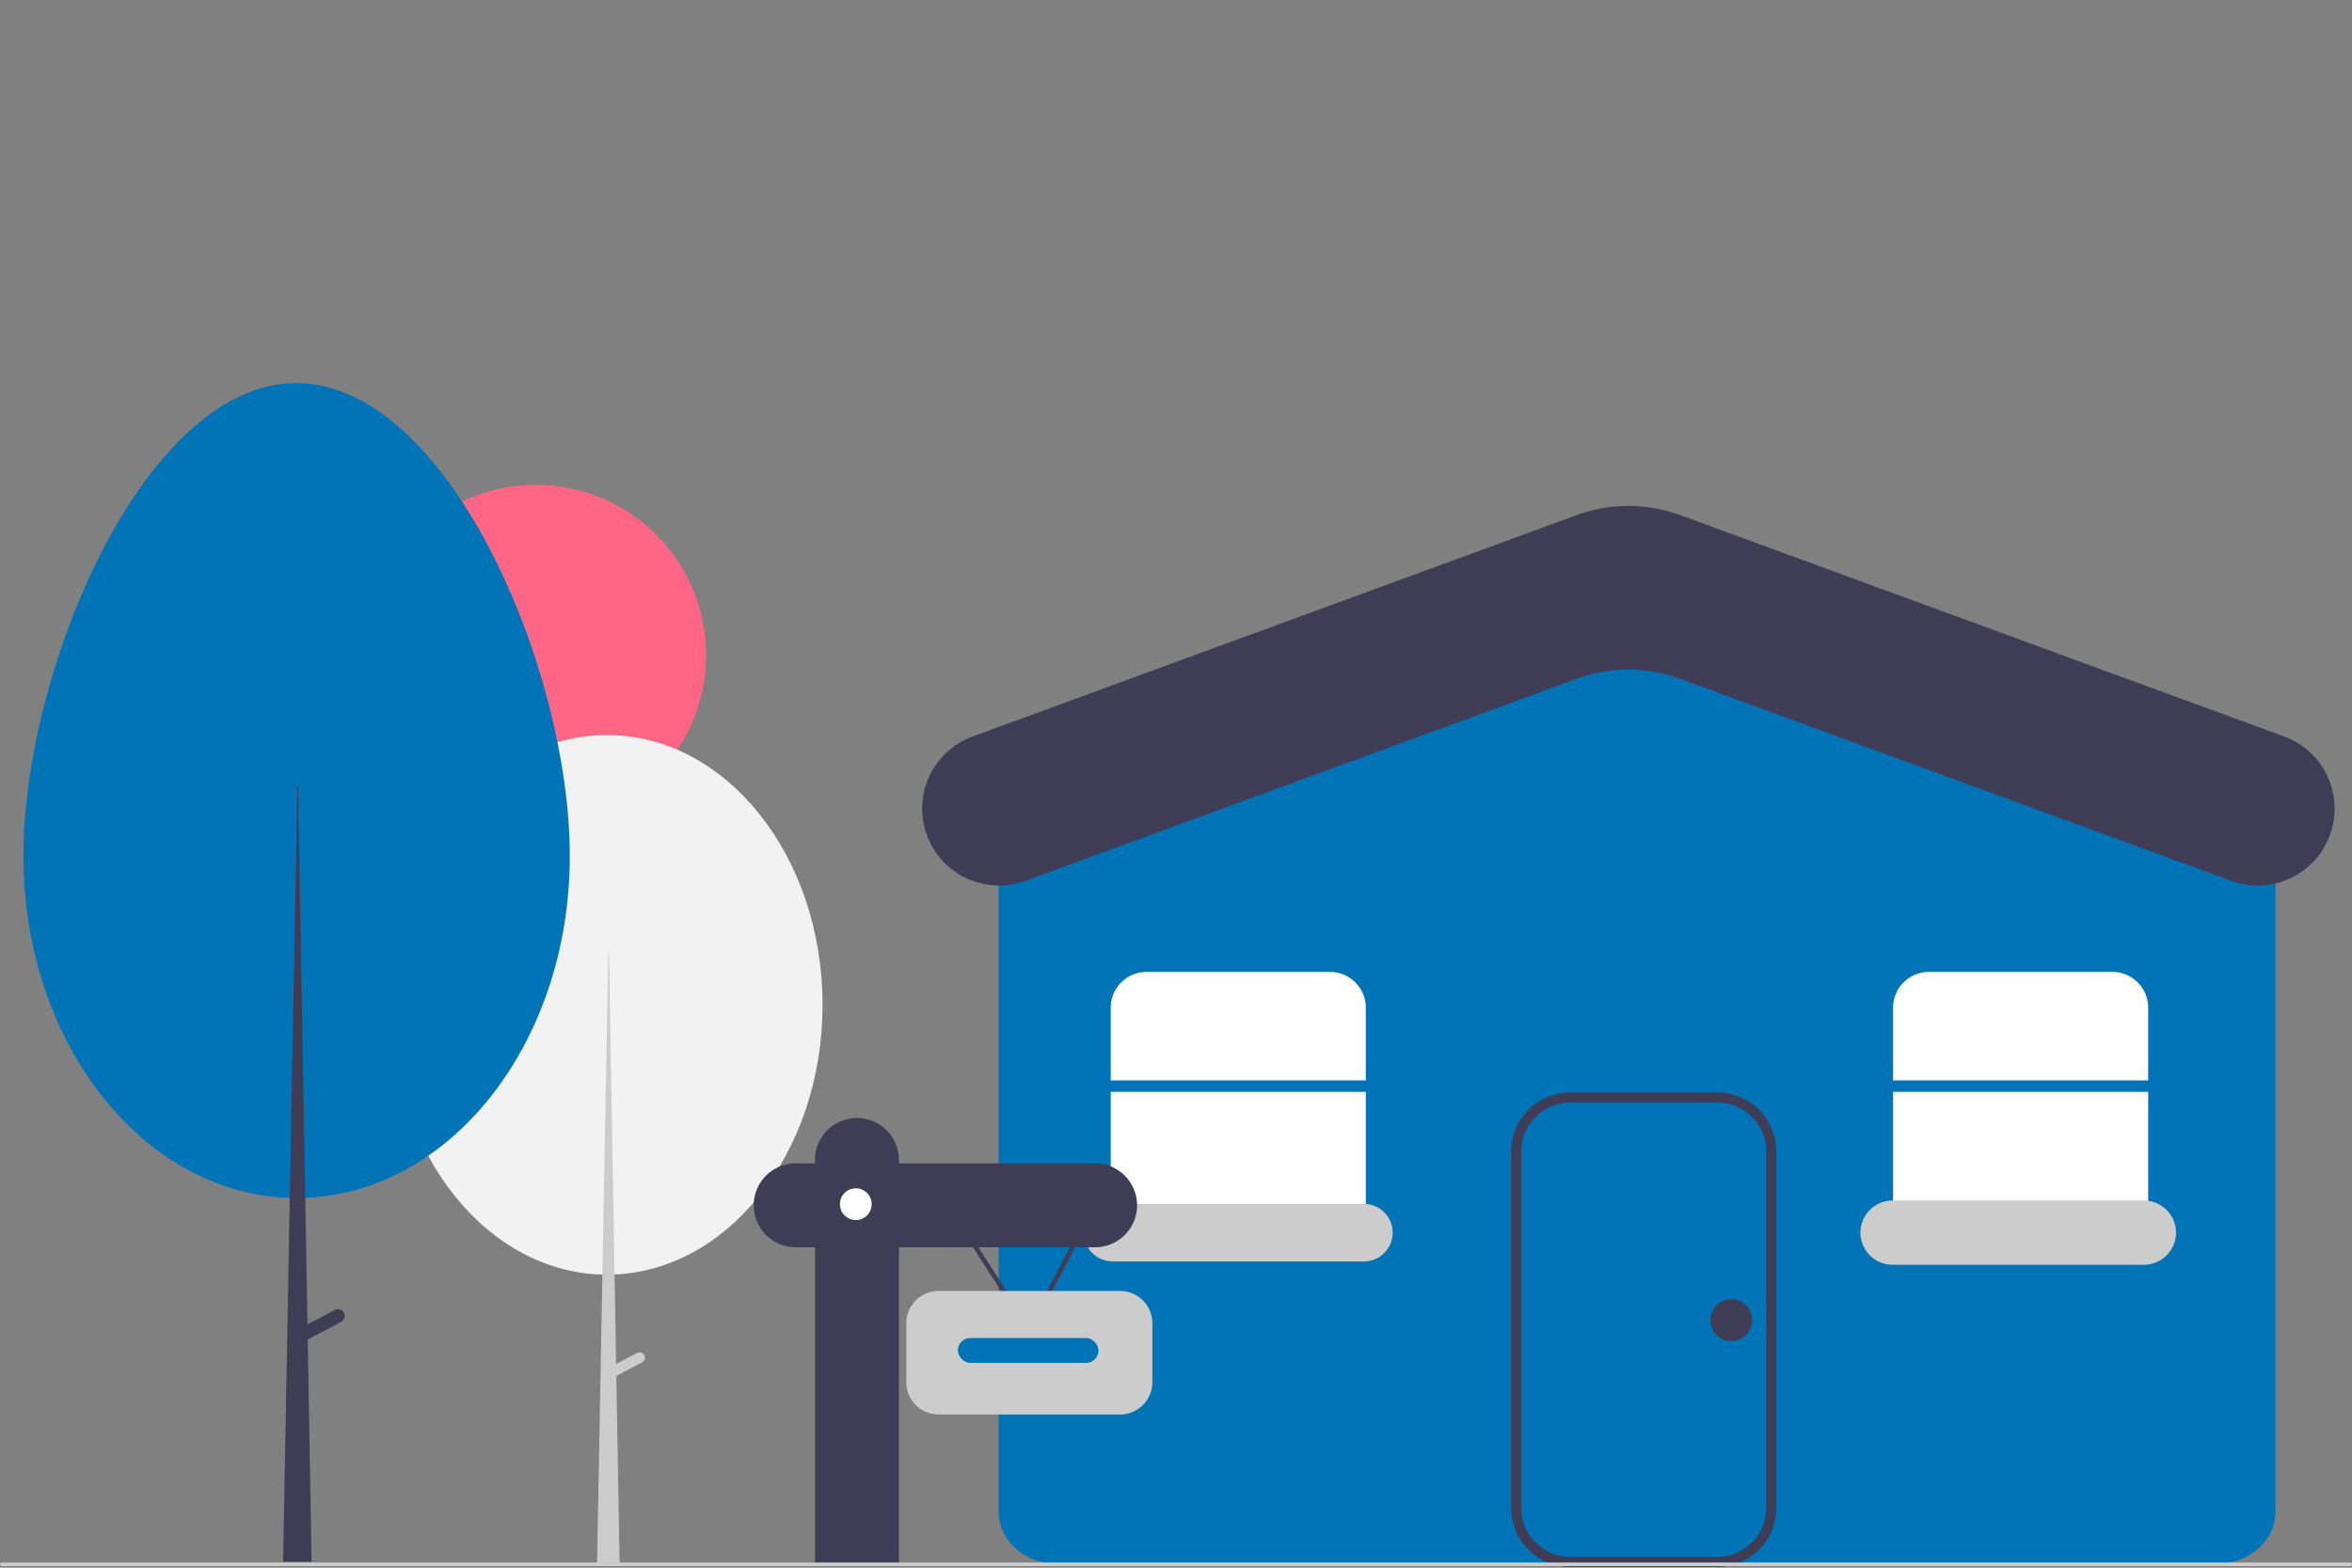 <?xml version="1.0" encoding="UTF-8" standalone="no"?>
<svg
   data-name="Layer 1"
   width="300"
   height="200"
   viewBox="0 0 300 200"
   version="1.1"
   id="svg64"
   sodipodi:docname="house-2.svg"
   inkscape:version="1.1.2 (0a00cf5339, 2022-02-04)"
   xmlns:inkscape="http://www.inkscape.org/namespaces/inkscape"
   xmlns:sodipodi="http://sodipodi.sourceforge.net/DTD/sodipodi-0.dtd"
   xmlns="http://www.w3.org/2000/svg"
   xmlns:svg="http://www.w3.org/2000/svg">
  <rect x="0" y="0" width="300" height="200" fill="#808080" stroke="none"/>
  <defs
     id="defs68" />
  <sodipodi:namedview
     id="namedview66"
     pagecolor="#ffffff"
     bordercolor="#666666"
     borderopacity="1.0"
     inkscape:pageshadow="2"
     inkscape:pageopacity="0.0"
     inkscape:pagecheckerboard="0"
     showgrid="false"
     inkscape:zoom="0.76065788"
     inkscape:cx="91.368277"
     inkscape:cy="80.851066"
     inkscape:window-width="1366"
     inkscape:window-height="704"
     inkscape:window-x="0"
     inkscape:window-y="0"
     inkscape:window-maximized="1"
     inkscape:current-layer="svg64" />
  <path
     d="M 282.9,199.476 H 134.719 c -4.047,0 -7.34,-2.982 -7.34,-6.647 v -89.7 a 3.728,3.728 0 0 1 2.446,-3.406 l 68.997,-27.6 a 26.862,26.862 0 0 1 19.739,-0.01 l 69.231,27.611 a 3.728,3.728 0 0 1 2.45,3.407 v 89.697 c 1e-5,3.665 -3.293,6.647 -7.34,6.647 z"
     fill="#0074b7"
     id="path4"
     style="stroke-width:0.43" />
  <circle
     cx="68.339"
     cy="83.565"
     fill="#ff6584"
     id="circle6"
     r="21.713"
     style="stroke-width:0.43" />
  <ellipse
     cx="77.416"
     cy="128.194"
     rx="27.5"
     ry="34.422"
     fill="#f2f2f2"
     id="ellipse8"
     style="stroke-width:0.43" />
  <polygon
     points="323.327,463.69 316.646,463.69 319.986,282.238 320.162,282.238 "
     fill="#cccccc"
     id="polygon10"
     transform="matrix(0.43,0,0,0.43,-60.001,-1.1039054e-6)" />
  <path
     d="m 82.182,172.889 v 0 a 0.68,0.68 0 0 1 -0.285,0.918 l -3.944,2.077 -0.634,-1.203 3.944,-2.077 a 0.68,0.68 0 0 1 0.918,0.285 z"
     fill="#cccccc"
     id="path12"
     style="stroke-width:0.43" />
  <path
     d="m 37.79,48.868 c 19.245,0 34.887,36.262 34.887,60.35 0,24.088 -15.601,43.616 -34.845,43.616 -19.245,0 -34.845,-19.528 -34.845,-43.616 0,-24.089 15.56,-60.35 34.804,-60.35 z"
     fill="#0074b7"
     id="path18"
     style="stroke-width:0.43" />
  <path
     d="m 43.87,167.484 a 0.861,0.861 0 0 0 -1.164,-0.361 l -3.489,1.837 -1.195,-68.513 h -0.096 l -1.819,98.793 h 3.638 l -0.495,-28.35 4.258,-2.242 a 0.861,0.861 0 0 0 0.361,-1.164 z"
     fill="#3f3d56"
     id="path20"
     style="stroke-width:0.43" />
  <path
     d="m 174.211,137.833 v -9.277 a 4.562,4.562 0 0 0 -4.562,-4.562 h -23.411 a 4.562,4.562 0 0 0 -4.562,4.562 v 9.277 z"
     fill="#ffffff"
     id="path22"
     style="stroke-width:0.43" />
  <path
     d="m 141.676,139.29 v 14.376 a 4.562,4.562 0 0 0 4.562,4.562 h 23.411 a 4.562,4.562 0 0 0 4.562,-4.562 v -14.376 z"
     fill="#ffffff"
     id="path24"
     style="stroke-width:0.43" />
  <path
     d="M 284.605,112.369 214.319,86.603 a 19.224,19.224 0 0 0 -13.233,0 L 130.801,112.369 a 9.802,9.802 0 0 1 -13.176,-9.204 v 0 a 9.802,9.802 0 0 1 6.429,-9.204 l 77.033,-28.239 a 19.223,19.223 0 0 1 13.233,0 l 77.033,28.239 a 9.802,9.802 0 0 1 6.429,9.204 v 0 a 9.802,9.802 0 0 1 -13.176,9.204 z"
     fill="#3f3d56"
     id="path26"
     style="stroke-width:0.43" />
  <path
     d="m 219.052,199.905 h -18.785 a 7.528,7.528 0 0 1 -7.519,-7.519 v -45.493 a 7.528,7.528 0 0 1 7.519,-7.519 h 18.785 a 7.528,7.528 0 0 1 7.519,7.519 v 45.493 a 7.528,7.528 0 0 1 -7.519,7.519 z m -18.785,-59.243 a 6.238,6.238 0 0 0 -6.23,6.23 v 45.493 a 6.238,6.238 0 0 0 6.23,6.23 h 18.785 a 6.238,6.238 0 0 0 6.23,-6.23 v -45.493 a 6.238,6.238 0 0 0 -6.23,-6.23 z"
     fill="#3f3d56"
     id="path28"
     style="stroke-width:0.43" />
  <path
     d="m 141.918,153.587 a 3.67,3.67 0 0 0 0,7.34 h 32.049 a 3.67,3.67 0 0 0 0,-7.34 z"
     fill="#cccccc"
     id="path36"
     style="stroke-width:0.43" />
  <path
     d="m 241.466,139.29 v 14.376 a 4.562,4.562 0 0 0 4.562,4.562 h 23.411 a 4.562,4.562 0 0 0 4.562,-4.562 v -14.376 z"
     fill="#ffffff"
     id="path38"
     style="stroke-width:0.43" />
  <path
     d="m 274.001,137.833 v -9.277 a 4.562,4.562 0 0 0 -4.562,-4.562 H 246.028 a 4.562,4.562 0 0 0 -4.562,4.562 v 9.277 z"
     fill="#ffffff"
     id="path40"
     style="stroke-width:0.43" />
  <circle
     cx="220.828"
     cy="168.426"
     fill="#3f3d56"
     id="circle42"
     r="2.671"
     style="stroke-width:0.43" />
  <polygon
     points="471.503,357.893 472.636,357.164 495.868,393.303 514.799,357.216 515.991,357.841 495.986,395.977 "
     fill="#3f3d56"
     id="polygon44"
     transform="matrix(0.43,0,0,0.43,-82.001,-1.1039054e-6)" />
  <path
     d="m 139.682,148.416 h -25.026 v -0.434 a 5.352,5.352 0 0 0 -5.352,-5.352 v 0 a 5.352,5.352 0 0 0 -5.352,5.352 v 0.434 h -2.459 a 5.352,5.352 0 1 0 0,10.705 h 2.459 v 40.448 c 10.665,-0.214 -0.077,0.216 10.705,0 v -40.448 h 25.026 a 5.352,5.352 0 0 0 0,-10.705 z"
     fill="#3f3d56"
     id="path46"
     style="stroke-width:0.43" />
  <circle
     cx="109.16"
     cy="153.624"
     fill="#ffffff"
     id="circle48"
     r="2.025"
     style="stroke-width:0.43" />
  <path
     d="m 142.863,180.456 h -23.141 a 4.127,4.127 0 0 1 -4.123,-4.123 v -7.518 a 4.127,4.127 0 0 1 4.123,-4.122 h 23.141 a 4.127,4.127 0 0 1 4.123,4.122 v 7.518 a 4.127,4.127 0 0 1 -4.123,4.123 z"
     fill="#cccccc"
     id="path50"
     style="stroke-width:0.43" />
  <rect
     x="122.179"
     y="170.693"
     width="17.938"
     height="3.182"
     rx="1.591"
     fill="#0074b7"
     id="rect52"
     style="stroke-width:0.43" />
  <path
     d="M 299.768,199.801 H 0.232 a 0.233,0.233 0 0 1 0,-0.465 H 299.768 a 0.233,0.233 0 0 1 0,0.465 z"
     fill="#cccccc"
     id="path54"
     style="stroke-width:0.301" />
  <path
     d="m 273.515,161.356 h -32.049 a 4.1,4.1 0 1 1 0,-8.199 h 32.049 a 4.1,4.1 0 0 1 0,8.199 z"
     fill="#cccccc"
     id="path56"
     style="stroke-width:0.43" />
</svg>
